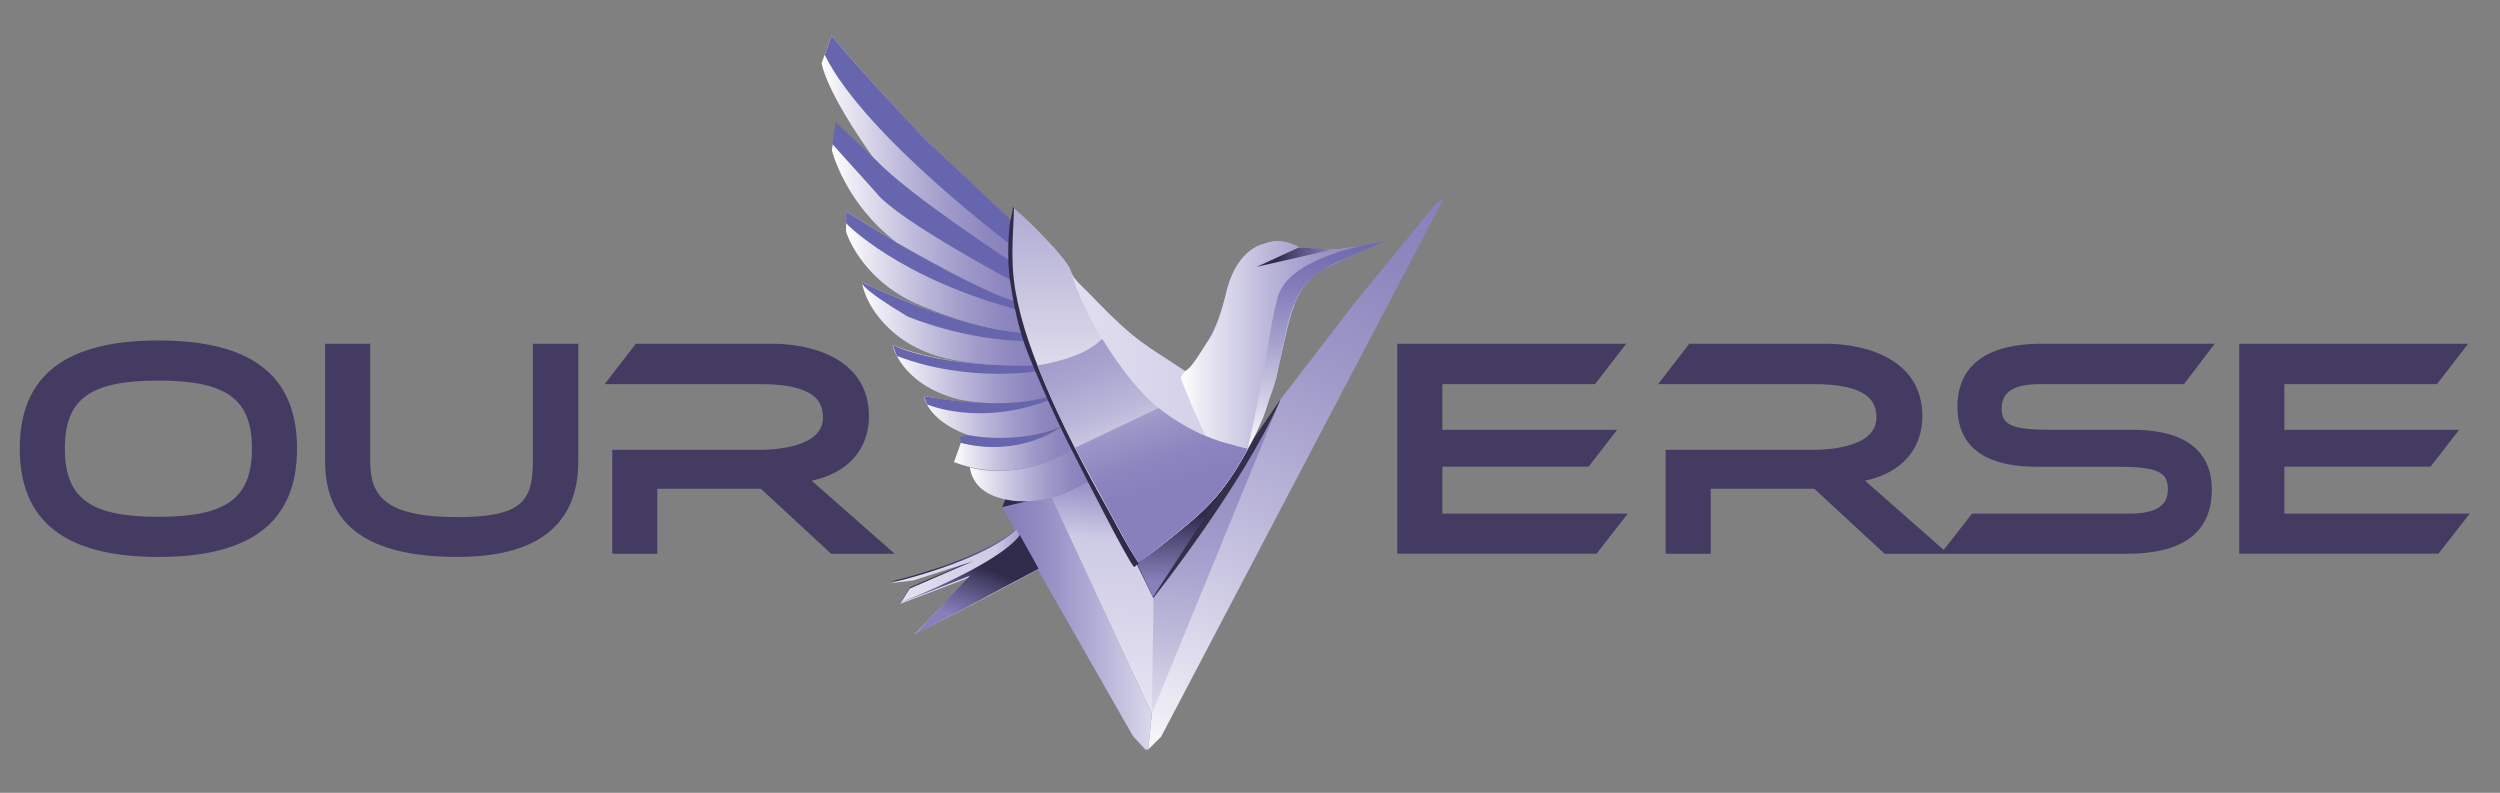 <svg width="596" height="189" viewBox="0 0 596 189" fill="none" xmlns="http://www.w3.org/2000/svg">
<rect x="0" y="0" width="596" height="189" fill="#808080" stroke="none"/>
<path d="M37.76 81.17C15.52 81.17 4.71 89.6 4.71 106.94C4.71 124.28 15.52 132.78 37.76 132.78C60 132.78 70.81 124.33 70.81 106.94C70.81 89.55 60 81.17 37.76 81.17ZM37.76 123.21C21.5 123.21 15.46 118.8 15.46 106.93C15.46 95.06 21.5 90.73 37.76 90.73C54.02 90.73 60.06 95.12 60.06 106.93C60.06 118.74 54.02 123.21 37.76 123.21Z" fill="#443B62"/>
<path d="M127.04 109.95C127.04 119.35 124.54 123.28 109.08 123.28C91.74 123.28 88.25 118.18 88.25 109.95V81.94H77.5V109.95C77.5 125.31 87.83 132.77 109.08 132.77C128.18 132.77 137.86 125.09 137.86 109.95V81.94H127.04V109.95Z" fill="#443B62"/>
<path d="M207.15 99.16C207.15 86.47 195.14 81.94 183.9 81.94H151.59L144.16 91.57H181.11C194.48 91.57 196.19 95.85 196.19 99.58C196.19 106.68 184.65 107.24 181.11 107.24H145.95V132.01H156.7V116.52H181.39L198.14 132.01H213.29L193.5 114.6C202.12 112.77 207.16 107.18 207.16 99.16H207.15Z" fill="#443B62"/>
<path d="M343.86 111.26H378.72L385.53 102.47H343.86V91.57H380.26L387.7 81.94H333.11V132H380.61L388.07 122.44H343.86V111.26Z" fill="#443B62"/>
<path d="M486.32 91.57H520.67L528 81.94H486.88C470.16 81.94 466.65 90.08 466.65 96.92C466.65 103.76 469.94 111.27 485.62 111.27H504.54C514.18 111.27 516.82 112.42 516.82 116.61C516.82 119.12 515.87 122.45 507.69 122.45H470.13L463.38 131.1L444.63 114.6C453.25 112.77 458.29 107.18 458.29 99.16C458.29 86.47 446.28 81.94 435.04 81.94H402.73L395.3 91.57H432.25C445.62 91.57 447.33 95.85 447.33 99.58C447.33 106.68 435.79 107.24 432.25 107.24H397.09V132.01H407.84V116.52H432.53L449.28 132.01H507.14C520.52 132.01 527.3 126.85 527.3 116.68C527.3 110.2 524.02 102.47 508.4 102.47H489.48C479.73 102.47 477.2 101.43 477.2 97.41C477.2 94.9 478.15 91.57 486.33 91.57H486.32Z" fill="#443B62"/>
<path d="M544.59 122.44V111.26H579.44L586.25 102.47H544.59V91.57H580.98L588.42 81.94H533.83V132H581.33L588.79 122.44H544.59Z" fill="#443B62"/>
<path d="M240.12 117.87L238.92 120.92L251.13 118.12L240.12 117.87Z" fill="#302B4B"/>
<path d="M242.67 125.62C242.67 125.62 236.8 132.53 212.19 138.71L217.82 138.05L232.39 133.3L216.94 140.03L214.62 143.78L231.17 137.38L218.15 151.18L228.86 145.66L248.06 135.39L242.68 125.61L242.67 125.62Z" fill="url(#paint0_linear_20_2)"/>
<path d="M275.02 142.26L281.91 129.76L298.35 107.99L305.32 95.16L323.12 72.01L342.46 48.44L344.29 47.11L278.87 171.71L276.82 175.62L273.73 178.7L275.74 158.77L275.02 142.26Z" fill="url(#paint1_linear_20_2)"/>
<path d="M258.83 112.9L250.07 117.51L274.59 170.18L275.74 158.77L275.02 142.26L261.18 111.41L258.83 112.9Z" fill="url(#paint2_linear_20_2)"/>
<path d="M273.73 178.7H273.07L270.13 175.53L238.92 120.92L250.45 118.12L274.59 170.18L273.73 178.7Z" fill="url(#paint3_linear_20_2)"/>
<path d="M274.59 170.18L305.32 95.16L281.91 129.76L275.02 142.26L274.59 170.18Z" fill="url(#paint4_linear_20_2)"/>
<path d="M242.28 126.25C242.28 126.25 236.48 133 212.19 139.02L217.75 138.37L232.13 133.74L216.87 140.31L214.58 143.97L230.92 137.73L218.06 151.19L228.63 145.81L247.58 135.79L242.27 126.25H242.28Z" fill="url(#paint5_linear_20_2)"/>
<path d="M243.11 127.51C243.11 127.51 240.53 133.24 214.58 143.7C213.73 144.2 231.26 137.21 231.26 137.21L218.14 151.19L228.92 145.6L247.59 135.55L243.11 127.51Z" fill="url(#paint6_linear_20_2)"/>
<path d="M241.72 53.13L220.69 33.34C220.69 33.34 202.39 14.05 198.31 8.43L195.88 15.04C195.88 15.04 196.54 21.43 209 38.74C209 38.74 223.77 51.64 230.16 55.27L241.71 63.21V53.12L241.72 53.13Z" fill="url(#paint7_linear_20_2)"/>
<path d="M241.72 53.13L220.69 33.34C220.69 33.34 202.39 14.05 198.31 8.43C198.31 8.43 197.33 11.1 196.61 13.07C206.14 32.46 241.72 58.92 241.72 58.92V53.13Z" fill="#6765AD"/>
<path d="M209.01 38.32C216.65 46.47 241.72 62.79 241.72 62.79L243.37 71.59C238.18 71.56 226.05 66.71 213.72 57.35C201.39 47.98 198.32 35.4 198.32 35.4L199.21 29.14L209.01 38.33V38.32Z" fill="#6765AD"/>
<path d="M231.21 111.41C231.21 111.41 242.69 115.16 255.99 106.89L259.71 114.74C258.22 115.5 256.74 116.26 255.25 117.01C252.67 118.32 248.05 119.71 242.52 119.49C238.95 119.15 234.88 118.14 232.66 115.08C231.87 114 231.4 112.73 231.21 111.41Z" fill="url(#paint8_linear_20_2)"/>
<path d="M253.42 101.45L255.99 106.9C255.99 106.9 243.14 116.2 227.43 110.16L229.08 105.55C229.08 105.55 243.06 109.22 253.43 101.45H253.42Z" fill="url(#paint9_linear_20_2)"/>
<path d="M230.61 103.67L228.85 104.22L229.07 105.54C229.07 105.54 241.62 109.65 253.42 101.44C253.42 101.44 246.21 105.87 230.61 103.67Z" fill="#6765AD"/>
<path d="M250.38 94.4C250.38 94.4 241.48 98.53 220.28 94.4C220.28 94.4 220.83 100.05 230.61 103.67C230.61 103.67 242.61 106.35 253.42 101.44L250.39 94.4H250.38Z" fill="url(#paint10_linear_20_2)"/>
<path d="M247.59 87.11C247.59 87.11 227.09 88.21 212.81 82.21C212.81 82.21 214.57 91.49 228.3 95.16C228.3 95.16 239.07 97.76 250.38 94.4L247.59 87.11Z" fill="url(#paint11_linear_20_2)"/>
<path d="M220.98 96.39C220.98 96.39 233.49 101.92 250.71 95.16L250.38 94.4C250.38 94.4 241.26 98.32 220.28 94.4L220.98 96.39Z" fill="#6765AD"/>
<path d="M248.05 88.38C248.05 88.38 231.33 91.5 213.84 84.87L212.81 82.2C212.81 82.2 222.75 87.74 247.59 87.1L248.04 88.37L248.05 88.38Z" fill="#6765AD"/>
<path d="M245.02 79.35C245.02 79.35 232.32 79.9 205.5 67.29C205.57 67.32 205.64 68.08 205.66 68.16C205.85 68.98 206.13 69.78 206.45 70.55C207.65 73.41 209.54 75.94 211.75 78.1C216.4 82.66 222.32 85.05 228.66 86.06C234.91 87.06 241.28 87.28 247.6 87.11L245.03 79.35H245.02Z" fill="url(#paint12_linear_20_2)"/>
<path d="M245.02 79.35C245.02 79.35 232.32 79.9 205.5 67.29C205.5 67.29 204.47 68.33 216.33 75.43C216.33 75.43 230.12 81.34 245.68 81.32L245.03 79.35H245.02Z" fill="#6765AD"/>
<path d="M243.36 72.02C243.36 72.02 232.76 70.24 201.71 50.37V55.28C201.71 55.28 204.88 65.87 217.65 72.02C217.65 72.02 232.63 79.03 245.01 79.36L243.36 72.02Z" fill="url(#paint13_linear_20_2)"/>
<path d="M243.36 72.02C243.36 72.02 232.76 70.24 201.71 50.37V53.23C201.71 53.23 214.35 66.56 243.84 74.17L243.35 72.01L243.36 72.02Z" fill="#6765AD"/>
<path d="M305.32 95.16C305.32 95 297.45 106.84 296.36 108C291.9 112.75 284.19 118.78 268.39 129.18L274.94 142.56C274.94 142.56 296.37 115.65 305.31 95.16H305.32Z" fill="#34304B"/>
<path d="M292.22 115.65C292.22 115.65 282.9 125.97 270.86 133.86L274.87 142.34L292.22 115.65Z" fill="url(#paint14_linear_20_2)"/>
<path d="M208.8 45.85C213.73 52.4 242.56 67.65 242.56 67.65L243.36 72.01C238.17 71.98 213.71 57.77 213.71 57.77C201.38 48.4 198.31 35.82 198.31 35.82L198.51 34.42L208.79 45.84L208.8 45.85Z" fill="url(#paint15_linear_20_2)"/>
<path d="M241.72 49.59C241.99 49.84 241.37 52.84 241.32 53.39C241.17 54.93 241.05 56.47 240.98 58.02C240.84 61.01 240.91 64.01 241.34 66.97C242.17 72.82 243.33 78.68 245.47 84.2C245.47 84.2 250.58 97.39 257.11 110.03C257.11 110.03 268.54 133.26 270.18 134.97C270.18 134.97 281.41 126.24 284.18 123.54C284.18 123.54 296.46 111.89 300.16 101.46C300.16 101.46 303.57 93.01 304.28 89.96C304.28 89.96 307.62 74.13 308.33 73.42C308.33 73.42 309.96 66.32 317.42 63.19L329.49 57.72C329.49 57.72 320.54 59.5 317.35 59.5C317.35 59.5 311.03 59.29 309.68 59C309.68 59 305.77 56.37 301.44 58.15C301.44 58.15 295.33 59 292.63 68.73C291.46 72.94 290.48 77.14 288.16 81.02C287.29 82.48 284.46 88.47 282.54 88.47C278.22 85.54 273.67 82.93 269.65 79.58C266.12 76.63 262.84 73.24 259.64 69.93C258.23 68.47 255.85 66.56 255.2 64.54C254.36 61.91 246.99 54.41 241.73 49.6L241.72 49.59Z" fill="url(#paint16_linear_20_2)"/>
<path d="M241.72 49.59C241.99 49.84 241.37 52.84 241.32 53.39C241.17 54.93 241.05 56.47 240.98 58.02C240.84 61.01 240.91 64.01 241.34 66.97C242.17 72.82 243.33 78.68 245.47 84.2C245.47 84.2 250.58 97.39 257.11 110.03C257.11 110.03 268.54 133.26 270.18 134.97C270.18 134.97 281.41 126.24 284.18 123.54C284.18 123.54 296.46 111.89 300.16 101.46C300.16 101.46 303.57 93.01 304.28 89.96C304.28 89.96 307.62 74.13 308.33 73.42C308.33 73.42 309.96 66.32 317.42 63.19L329.49 57.72C329.49 57.72 320.54 59.5 317.35 59.5C317.35 59.5 311.03 59.29 309.68 59C309.68 59 305.77 56.37 301.44 58.15C301.44 58.15 295.33 59 292.63 68.73C291.46 72.94 290.48 77.14 288.16 81.02C287.29 82.48 284.46 88.47 282.54 88.47C278.22 85.54 273.67 82.93 269.65 79.58C266.12 76.63 262.84 73.24 259.64 69.93C258.23 68.47 255.85 66.56 255.2 64.54C254.36 61.91 246.99 54.41 241.73 49.6L241.72 49.59Z" fill="url(#paint17_linear_20_2)"/>
<path d="M241.41 49.3C241.68 49.55 240.76 52.95 240.71 53.49C240.57 55.03 240.46 56.58 240.4 58.12C240.29 61.11 240.38 64.11 240.82 67.07C241.69 72.91 242.89 78.76 245.07 84.27C245.07 84.27 250.27 97.42 256.9 110.02C256.9 110.02 268.73 133.51 270.38 135.2C270.38 135.2 281.32 126.05 284.07 123.33C284.07 123.33 253.3 66.59 252.64 64.58C251.78 61.96 246.7 54.08 241.4 49.3H241.41Z" fill="#302B4B"/>
<path d="M297.38 106.89C297.38 106.89 301.97 98.84 304.26 89.95C304.26 89.95 307.6 74.12 308.31 73.41C308.31 73.41 309.94 66.31 317.4 63.18L329.47 57.71C329.47 57.71 320.52 59.49 317.33 59.49C317.33 59.49 311.01 59.28 309.66 58.99C309.66 58.99 305.75 56.36 301.42 58.14C301.42 58.14 295.31 58.99 292.61 68.72C291.87 72.22 291.02 75.92 289.42 79.13C288.93 80.12 288.18 81 287.56 81.93C286.35 83.74 285.29 85.65 283.89 87.32C283.39 87.91 282.69 88.28 282.23 88.83C282 89.11 281.81 89.44 281.65 89.76C281.59 89.87 281.54 89.98 281.54 90.11C281.54 90.21 281.58 90.31 281.61 90.41C283.42 95.07 285.23 99.6 287.58 104.04C290.39 105.11 293.64 106.07 297.37 106.9L297.38 106.89Z" fill="url(#paint18_linear_20_2)"/>
<path d="M330.16 57.5C330.16 57.5 309.48 60.37 305.32 69.18C305.32 69.18 304.03 70.23 301.64 86.6C301.64 86.6 297.91 106.13 297.39 106.9C297.39 106.9 301.24 100.75 302.25 96.02L304.26 89.96C304.26 89.96 307.44 72.78 308.66 72.32C308.66 72.32 310.2 65.5 320.8 61.65L330.16 57.51V57.5Z" fill="url(#paint19_linear_20_2)"/>
<path d="M309.65 58.99L299.61 63.61L317.69 59.48L309.65 58.99Z" fill="url(#paint20_linear_20_2)"/>
<path d="M241.72 49.59C241.72 54.39 240.69 61.43 242.1 69.44C243.5 77.45 246.49 85.65 250.71 95.16C254.86 104.5 258.97 111.76 263.78 120.77C265.41 123.81 267.05 126.85 268.77 129.84C269.52 131.15 271.29 133.95 271.29 133.95C271.29 133.95 270.99 134.71 279.06 128.28C287.13 121.85 291.53 118.11 297.57 106.89C297.52 107.1 292.64 105.7 292.37 105.61C287.93 104.25 283.66 102.28 279.73 99.8C272.57 95.3 267.19 87.84 262.74 80.75C259.57 75.7 256.93 70.27 255.28 64.53C254.44 61.9 247.02 54.4 241.72 49.59Z" fill="url(#paint21_linear_20_2)"/>
<path d="M247.31 87.1C247.31 87.1 252.72 101.45 263.78 120.78C265.49 123.77 267.05 126.86 268.77 129.85C269.52 131.16 271.29 133.96 271.29 133.96C271.29 133.96 270.99 134.72 279.06 128.29C287.13 121.86 291.53 118.12 297.57 106.9C297.52 107.11 292.64 105.71 292.37 105.62C287.93 104.26 283.66 102.29 279.73 99.81C272.57 95.31 267.19 87.85 262.74 80.76C258.18 85.67 247.31 87.1 247.31 87.1Z" fill="url(#paint22_linear_20_2)"/>
<path d="M256.3 106.74C256.3 106.74 267.06 126.85 268.77 129.84C269.52 131.15 271.38 134.23 271.38 134.23C271.38 134.23 270.99 134.72 279.06 128.29C287.13 121.86 291.53 118.12 297.57 106.9C297.52 107.11 292.65 105.69 292.37 105.62C283.52 103.35 276.2 97.26 276.2 97.26L256.29 106.75L256.3 106.74Z" fill="url(#paint23_linear_20_2)"/>
<defs>
<linearGradient id="paint0_linear_20_2" x1="212.19" y1="138.4" x2="248.05" y2="138.4" gradientUnits="userSpaceOnUse">
<stop offset="0.26" stop-color="#302B4B"/>
<stop offset="0.47" stop-color="#4B466E"/>
<stop offset="0.83" stop-color="#766FA6"/>
<stop offset="1" stop-color="#8780BC"/>
</linearGradient>
<linearGradient id="paint1_linear_20_2" x1="266.8" y1="182.27" x2="336.43" y2="39.96" gradientUnits="userSpaceOnUse">
<stop stop-color="white"/>
<stop offset="0.11" stop-color="#EBEAF4"/>
<stop offset="0.4" stop-color="#C0BCDC"/>
<stop offset="0.65" stop-color="#A19BCA"/>
<stop offset="0.86" stop-color="#8D87BF"/>
<stop offset="1" stop-color="#8780BC"/>
</linearGradient>
<linearGradient id="paint2_linear_20_2" x1="260.74" y1="169.21" x2="264.76" y2="111.66" gradientUnits="userSpaceOnUse">
<stop stop-color="#E6E4F2"/>
<stop offset="0.71" stop-color="#CDCAE5"/>
<stop offset="1" stop-color="#8780BC"/>
</linearGradient>
<linearGradient id="paint3_linear_20_2" x1="238.92" y1="148.41" x2="274.59" y2="148.41" gradientUnits="userSpaceOnUse">
<stop offset="0.07" stop-color="#8780BC"/>
<stop offset="0.28" stop-color="#938DC3"/>
<stop offset="0.65" stop-color="#B5B1D7"/>
<stop offset="1" stop-color="#DAD8EC"/>
</linearGradient>
<linearGradient id="paint4_linear_20_2" x1="285.47" y1="186.08" x2="293.35" y2="73.02" gradientUnits="userSpaceOnUse">
<stop stop-color="white"/>
<stop offset="0.14" stop-color="#DDDBEC"/>
<stop offset="0.3" stop-color="#BEBADA"/>
<stop offset="0.46" stop-color="#A5A0CD"/>
<stop offset="0.63" stop-color="#948EC3"/>
<stop offset="0.8" stop-color="#8A83BD"/>
<stop offset="1" stop-color="#8780BC"/>
</linearGradient>
<linearGradient id="paint5_linear_20_2" x1="212.19" y1="138.72" x2="247.59" y2="138.72" gradientUnits="userSpaceOnUse">
<stop stop-color="#E6E4F2"/>
<stop offset="0.71" stop-color="#CDCAE5"/>
<stop offset="1" stop-color="#8780BC"/>
</linearGradient>
<linearGradient id="paint6_linear_20_2" x1="234.65" y1="130.23" x2="228.14" y2="147.36" gradientUnits="userSpaceOnUse">
<stop offset="0.26" stop-color="#302B4B"/>
<stop offset="0.47" stop-color="#4B466E"/>
<stop offset="0.83" stop-color="#766FA6"/>
<stop offset="1" stop-color="#8780BC"/>
</linearGradient>
<linearGradient id="paint7_linear_20_2" x1="195.89" y1="35.82" x2="241.72" y2="35.82" gradientUnits="userSpaceOnUse">
<stop stop-color="white"/>
<stop offset="0.11" stop-color="#EBEAF4"/>
<stop offset="0.4" stop-color="#C0BCDC"/>
<stop offset="0.65" stop-color="#A19BCA"/>
<stop offset="0.86" stop-color="#8D87BF"/>
<stop offset="1" stop-color="#8780BC"/>
</linearGradient>
<linearGradient id="paint8_linear_20_2" x1="231.21" y1="113.21" x2="259.7" y2="113.21" gradientUnits="userSpaceOnUse">
<stop stop-color="white"/>
<stop offset="0.11" stop-color="#EBEAF4"/>
<stop offset="0.4" stop-color="#C0BCDC"/>
<stop offset="0.65" stop-color="#A19BCA"/>
<stop offset="0.86" stop-color="#8D87BF"/>
<stop offset="1" stop-color="#8780BC"/>
</linearGradient>
<linearGradient id="paint9_linear_20_2" x1="227.42" y1="106.82" x2="255.98" y2="106.82" gradientUnits="userSpaceOnUse">
<stop stop-color="white"/>
<stop offset="0.11" stop-color="#EBEAF4"/>
<stop offset="0.4" stop-color="#C0BCDC"/>
<stop offset="0.65" stop-color="#A19BCA"/>
<stop offset="0.86" stop-color="#8D87BF"/>
<stop offset="1" stop-color="#8780BC"/>
</linearGradient>
<linearGradient id="paint10_linear_20_2" x1="220.28" y1="99.4" x2="253.42" y2="99.4" gradientUnits="userSpaceOnUse">
<stop stop-color="white"/>
<stop offset="0.11" stop-color="#EBEAF4"/>
<stop offset="0.4" stop-color="#C0BCDC"/>
<stop offset="0.65" stop-color="#A19BCA"/>
<stop offset="0.86" stop-color="#8D87BF"/>
<stop offset="1" stop-color="#8780BC"/>
</linearGradient>
<linearGradient id="paint11_linear_20_2" x1="212.81" y1="89.17" x2="250.38" y2="89.17" gradientUnits="userSpaceOnUse">
<stop stop-color="white"/>
<stop offset="0.11" stop-color="#EBEAF4"/>
<stop offset="0.4" stop-color="#C0BCDC"/>
<stop offset="0.65" stop-color="#A19BCA"/>
<stop offset="0.86" stop-color="#8D87BF"/>
<stop offset="1" stop-color="#8780BC"/>
</linearGradient>
<linearGradient id="paint12_linear_20_2" x1="205.49" y1="77.23" x2="247.59" y2="77.23" gradientUnits="userSpaceOnUse">
<stop stop-color="white"/>
<stop offset="0.11" stop-color="#EBEAF4"/>
<stop offset="0.4" stop-color="#C0BCDC"/>
<stop offset="0.65" stop-color="#A19BCA"/>
<stop offset="0.86" stop-color="#8D87BF"/>
<stop offset="1" stop-color="#8780BC"/>
</linearGradient>
<linearGradient id="paint13_linear_20_2" x1="201.72" y1="64.86" x2="245.02" y2="64.86" gradientUnits="userSpaceOnUse">
<stop stop-color="white"/>
<stop offset="0.11" stop-color="#EBEAF4"/>
<stop offset="0.4" stop-color="#C0BCDC"/>
<stop offset="0.65" stop-color="#A19BCA"/>
<stop offset="0.86" stop-color="#8D87BF"/>
<stop offset="1" stop-color="#8780BC"/>
</linearGradient>
<linearGradient id="paint14_linear_20_2" x1="281.61" y1="117.11" x2="281.42" y2="138.85" gradientUnits="userSpaceOnUse">
<stop offset="0.26" stop-color="#302B4B"/>
<stop offset="0.47" stop-color="#4B466E"/>
<stop offset="0.83" stop-color="#766FA6"/>
<stop offset="1" stop-color="#8780BC"/>
</linearGradient>
<linearGradient id="paint15_linear_20_2" x1="198.32" y1="53.23" x2="245.67" y2="53.23" gradientUnits="userSpaceOnUse">
<stop stop-color="white"/>
<stop offset="0.11" stop-color="#EBEAF4"/>
<stop offset="0.4" stop-color="#C0BCDC"/>
<stop offset="0.65" stop-color="#A19BCA"/>
<stop offset="0.86" stop-color="#8D87BF"/>
<stop offset="1" stop-color="#8780BC"/>
</linearGradient>
<linearGradient id="paint16_linear_20_2" x1="240.91" y1="92.28" x2="329.47" y2="92.28" gradientUnits="userSpaceOnUse">
<stop offset="0.07" stop-color="#8780BC"/>
<stop offset="1" stop-color="#9089C2"/>
</linearGradient>
<linearGradient id="paint17_linear_20_2" x1="240.91" y1="92.28" x2="329.47" y2="92.28" gradientUnits="userSpaceOnUse">
<stop stop-color="#E6E4F2"/>
<stop offset="0.71" stop-color="#CDCAE5"/>
<stop offset="1" stop-color="#8780BC"/>
</linearGradient>
<linearGradient id="paint18_linear_20_2" x1="281.54" y1="82.21" x2="329.47" y2="82.21" gradientUnits="userSpaceOnUse">
<stop stop-color="white"/>
<stop offset="0.11" stop-color="#EBEAF4"/>
<stop offset="0.4" stop-color="#C0BCDC"/>
<stop offset="0.65" stop-color="#A19BCA"/>
<stop offset="0.86" stop-color="#8D87BF"/>
<stop offset="1" stop-color="#8780BC"/>
</linearGradient>
<linearGradient id="paint19_linear_20_2" x1="312.88" y1="108.19" x2="315.33" y2="36.19" gradientUnits="userSpaceOnUse">
<stop stop-color="white"/>
<stop offset="0.19" stop-color="#CECCE4"/>
<stop offset="0.38" stop-color="#A29ECC"/>
<stop offset="0.55" stop-color="#827DBA"/>
<stop offset="0.7" stop-color="#6F69AF"/>
<stop offset="0.79" stop-color="#6862AC"/>
</linearGradient>
<linearGradient id="paint20_linear_20_2" x1="299.61" y1="61.3" x2="317.69" y2="61.3" gradientUnits="userSpaceOnUse">
<stop offset="0.26" stop-color="#302B4B"/>
<stop offset="0.47" stop-color="#4B466E"/>
<stop offset="0.83" stop-color="#766FA6"/>
<stop offset="1" stop-color="#8780BC"/>
</linearGradient>
<linearGradient id="paint21_linear_20_2" x1="269.89" y1="116.41" x2="268.58" y2="16.03" gradientUnits="userSpaceOnUse">
<stop stop-color="white"/>
<stop offset="0.41" stop-color="#D0CDE4"/>
<stop offset="1" stop-color="#8780BC"/>
</linearGradient>
<linearGradient id="paint22_linear_20_2" x1="279.03" y1="116.22" x2="250.44" y2="32.81" gradientUnits="userSpaceOnUse">
<stop stop-color="white"/>
<stop offset="0.04" stop-color="#F2F1F8"/>
<stop offset="0.14" stop-color="#D4D1E7"/>
<stop offset="0.25" stop-color="#BBB7D9"/>
<stop offset="0.37" stop-color="#A8A3CF"/>
<stop offset="0.51" stop-color="#9B94C7"/>
<stop offset="0.68" stop-color="#938CC3"/>
<stop offset="0.95" stop-color="#918AC2"/>
<stop offset="1" stop-color="#8780BC"/>
</linearGradient>
<linearGradient id="paint23_linear_20_2" x1="265.16" y1="72.31" x2="279.88" y2="115.44" gradientUnits="userSpaceOnUse">
<stop stop-color="white"/>
<stop offset="0.21" stop-color="#D8D6E9"/>
<stop offset="0.45" stop-color="#B5B1D5"/>
<stop offset="0.66" stop-color="#9B96C7"/>
<stop offset="0.85" stop-color="#8C85BF"/>
<stop offset="1" stop-color="#8780BC"/>
</linearGradient>
</defs>
</svg>
